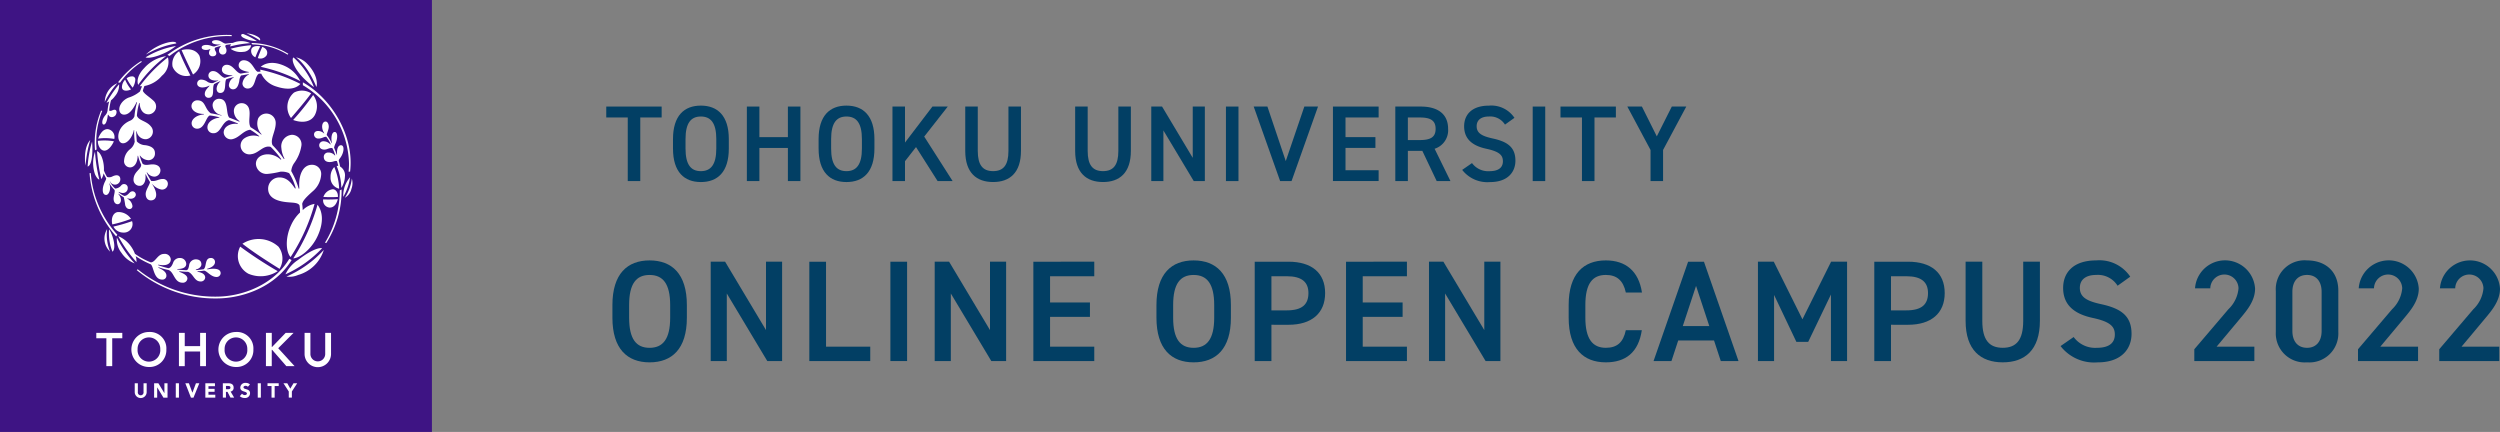 <svg xmlns="http://www.w3.org/2000/svg" width="347.28" height="60" viewBox="0 0 347.28 60">
  <rect x="0" y="0" width="347.28" height="60" fill="#808080" stroke="none"/>
  <g id="グループ_3826" data-name="グループ 3826" transform="translate(-88.975 -5316.198)">
    <g id="グループ_3751" data-name="グループ 3751">
      <g id="グループ_3825" data-name="グループ 3825">
        <rect id="長方形_43328" data-name="長方形 43328" width="60" height="60" transform="translate(88.975 5316.198)" fill="#3e1484"/>
        <path id="パス_3647" data-name="パス 3647" d="M109.35,5370.661a.83.83,0,0,1-1.66,0v-1.223h.434v1.21a.4.4,0,1,0,.79,0v-1.21h.436Z" fill="#fff"/>
        <path id="パス_3648" data-name="パス 3648" d="M110.386,5369.438h.59l.837,1.385h0v-1.385h.434v2h-.571l-.857-1.42h-.009v1.42h-.429Z" fill="#fff"/>
        <rect id="長方形_43329" data-name="長方形 43329" width="0.439" height="1.995" transform="translate(113.393 5369.438)" fill="#fff"/>
        <path id="パス_3649" data-name="パス 3649" d="M114.718,5369.438h.495l.485,1.3h.009l.487-1.3h.468l-.81,2H115.5Z" fill="#fff"/>
        <path id="パス_3650" data-name="パス 3650" d="M117.5,5369.438h1.334v.407h-.9v.368h.852v.409h-.852v.407h.948v.405H117.5Z" fill="#fff"/>
        <path id="パス_3651" data-name="パス 3651" d="M119.93,5369.438h.761c.4,0,.738.14.738.606a.507.507,0,0,1-.42.547l.495.842h-.516l-.41-.8h-.215v.8h-.433Zm.433.827h.256c.159,0,.366-.009.366-.225,0-.2-.178-.228-.335-.228h-.287Z" fill="#fff"/>
        <path id="パス_3652" data-name="パス 3652" d="M123.41,5369.926a.419.419,0,0,0-.318-.134c-.12,0-.292.057-.292.206,0,.363.91.129.91.827a.671.671,0,0,1-.761.656.92.92,0,0,1-.662-.251l.31-.342a.482.482,0,0,0,.375.191c.143,0,.3-.07.3-.208,0-.368-.918-.171-.918-.834a.678.678,0,0,1,.748-.649.861.861,0,0,1,.6.212Z" fill="#fff"/>
        <rect id="長方形_43330" data-name="長方形 43330" width="0.432" height="1.995" transform="translate(124.779 5369.438)" fill="#fff"/>
        <path id="パス_3653" data-name="パス 3653" d="M126.694,5369.823h-.559v-.385h1.555v.385h-.562v1.611h-.434Z" fill="#fff"/>
        <path id="パス_3654" data-name="パス 3654" d="M129.089,5370.582l-.74-1.144h.533l.419.746.443-.746h.515l-.739,1.144v.852h-.431Z" fill="#fff"/>
        <path id="パス_3655" data-name="パス 3655" d="M103.752,5363.183h-1.4v-.747h3.613v.747h-1.4v3.879h-.816Z" fill="#fff"/>
        <path id="パス_3656" data-name="パス 3656" d="M109.656,5362.316a2.281,2.281,0,0,1,2.428,2.427,2.338,2.338,0,0,1-2.428,2.435,2.431,2.431,0,0,1,0-4.862m.005,4.118a1.585,1.585,0,0,0,1.577-1.72,1.576,1.576,0,1,0-3.149,0,1.582,1.582,0,0,0,1.572,1.72" fill="#fff"/>
        <path id="パス_3657" data-name="パス 3657" d="M113.831,5362.437h.807v1.842h2.137v-1.842h.811v4.625h-.811v-2.037h-2.137v2.037h-.807Z" fill="#fff"/>
        <path id="パス_3658" data-name="パス 3658" d="M121.745,5362.316a2.281,2.281,0,0,1,2.428,2.427,2.338,2.338,0,0,1-2.428,2.435,2.431,2.431,0,0,1,0-4.862m.007,4.118a1.581,1.581,0,0,0,1.575-1.72,1.576,1.576,0,1,0-3.149,0,1.583,1.583,0,0,0,1.574,1.72" fill="#fff"/>
        <path id="パス_3659" data-name="パス 3659" d="M125.918,5362.437h.809v1.958h.042l1.887-1.958h1.1l-2.136,2.131,2.276,2.494h-1.142l-1.981-2.273h-.048v2.273h-.809Z" fill="#fff"/>
        <path id="パス_3660" data-name="パス 3660" d="M134.96,5365.364a1.838,1.838,0,0,1-3.676,0v-2.927h.811v2.9a1.028,1.028,0,1,0,2.055,0v-2.9h.81Z" fill="#fff"/>
        <path id="パス_3661" data-name="パス 3661" d="M105.274,5327.758a11.115,11.115,0,0,0-1.746,2.6,2.91,2.91,0,0,1,.724-1.855,2.673,2.673,0,0,1,1.022-.742m3.427-2.982-.147-.082a11.969,11.969,0,0,0-3.183,2.939l.273.055a11.3,11.3,0,0,1,3.057-2.912m-5.326,8.719c.382.037.536-.938.576-1.318l.083-.053c.168.513.849.4,1.047-.012s.063-.866-.512-.587c-.125.068-.363.116-.43.011a8.5,8.5,0,0,1,.256-1.409,2.617,2.617,0,0,0,.547-.573,2.345,2.345,0,0,0,.579-1.66,16.2,16.2,0,0,0-1.756,2.583c.054-.031.194-.081.374-.182a7.872,7.872,0,0,0-.228,1.285,1.208,1.208,0,0,1-.3.619c-.485.534-.55,1.276-.237,1.3m-.6,7.641a21.238,21.238,0,0,1-.6-3.868,4.806,4.806,0,0,0,0,3.138c.223.488.429.693.605.73m2.073-5.646a1.108,1.108,0,0,0-.88-1.357c-.719-.059-1.161.769-1.365,1.313a7.24,7.24,0,0,1,2.245.044m-2.455,1.463a11.316,11.316,0,0,1,.782-5.355l-.158-.039a11.769,11.769,0,0,0-.847,5.508Zm5.772-8.972a17.654,17.654,0,0,1,3.88-3.988,5.072,5.072,0,0,0-3.023,1.638c-1.119,1.155-.98,2.026-.857,2.35m5.243-5.4a11.861,11.861,0,0,0-4.217,1.576c.578.272,2.84-.426,4.217-1.576m-10,14.536c.62.062,1.182-.81,1.382-1.3a7.785,7.785,0,0,0-2.221-.059c-.038.506.285,1.294.839,1.356m4.43,6.143a.477.477,0,0,0-.448-.493.586.586,0,0,0-.406.186c-.263.265-.439.455-.763.455a2.915,2.915,0,0,1-.771-.512l.023-.054c.734.4,1.243-.012,1.243-.5a.513.513,0,0,0-.913-.383,1.159,1.159,0,0,1-.84.428,3.367,3.367,0,0,1-.725-.958l.02-.037a.743.743,0,0,0,1.426-.31c0-.4-.314-.747-1.07-.392a.953.953,0,0,1-.767.083,4.952,4.952,0,0,1-.442-.9c.061-1.1-.344-2.451-.957-2.683a25.368,25.368,0,0,0,.6,3.885,1.979,1.979,0,0,0,.312-.812c.119.276.291.575.363.712,0,.2-.216.459-.351.9-.184.52-.241,1.4.351,1.4.387,0,.742-.907.417-1.58l.016-.042a4.835,4.835,0,0,0,.724.92c.1.262-.128.8-.128,1.227,0,.393.187.761.573.761.417,0,.707-.71.087-1.413l.02-.051a5.789,5.789,0,0,0,.729.5,8.626,8.626,0,0,1,.2,1.088c.137.459.413.549.622.549a.4.4,0,0,0,.388-.43,1.347,1.347,0,0,0-.71-1.012l.019-.05c.821.238,1.155-.239,1.155-.49m-1.925-14.978c0,.794,1.117.468,1.255.328a5.276,5.276,0,0,1-.811-1.344,1.524,1.524,0,0,0-.444,1.016m3.333-4.5a12.1,12.1,0,0,1,4.218-1.542c0-.592-2.653-.021-4.218,1.542m-1.475,3.47a.425.425,0,0,0-.49-.436,1.18,1.18,0,0,0-.718.265,7.1,7.1,0,0,0,.837,1.3,2.219,2.219,0,0,0,.371-1.128m-6.188,13h-.17a14.873,14.873,0,0,0,3.7,8.791l.156-.236a14.406,14.406,0,0,1-3.683-8.555m27.574,11.9c-2.152,3.572-6.477,5.255-10.138,5.255A17.054,17.054,0,0,1,108.1,5353.6l-.124.122a16.959,16.959,0,0,0,11.043,3.934c3.917,0,8.288-1.748,10.466-5.338Zm4.955-2.236.188.039a13.583,13.583,0,0,0,2.124-7.434l-.252.123a14.026,14.026,0,0,1-2.06,7.272m-.4.768s-.8-.32-3.351,1.638a4.842,4.842,0,0,0-1.738,1.985,16.032,16.032,0,0,0,5.089-3.623m-4.947,3.94a3.053,3.053,0,0,0,1.624-.226,5.23,5.23,0,0,0,3.562-3.474,15.565,15.565,0,0,1-5.186,3.7m-27.9-15.444a16.166,16.166,0,0,1,.645-3.52c-.857.884-.8,2.809-.645,3.52M137.849,5341a6.3,6.3,0,0,1-.977,2.675,1.857,1.857,0,0,0,.917-1.226,2.267,2.267,0,0,0,.06-1.449m-6.8-12.964a13.094,13.094,0,0,1,6.409,10.859c0,.441-.034.926-.06,1.154h.208c.618-4.963-2.587-10.206-6.557-12.412ZM104.6,5351.167c.59-.523.03-2.393-.47-3.122a6.923,6.923,0,0,0,.47,3.122m-.744-3.144a2.492,2.492,0,0,0,.413,3.127,6.2,6.2,0,0,1-.413-3.127m-2.093-12.152a15.027,15.027,0,0,0-.612,3.461c.637-.143.738-2.164.612-3.461m3.667,9.781c-.657,0-1.081.766-.854,1.719a17.007,17.007,0,0,0,2.591-.774,2.073,2.073,0,0,0-1.737-.945m4.5,7.272c.407.366.4,2.113,1.576,2.113a.534.534,0,0,0,.585-.557c0-.4-.334-.755-1.128-1.088l.04-.072a9.648,9.648,0,0,0,1.366.381c.794.262.8,1.768,1.955,1.768a.621.621,0,0,0,.684-.578c0-.429-.5-.7-1.128-.932l.007-.079c.4.037.821.079,1.219.079.752.284.845,1.339,1.741,1.339a.594.594,0,0,0,.633-.551c0-.431-.448-.709-1.066-.788l-.009-.079a7.346,7.346,0,0,0,.9-.09c.42.02.967.884,1.743.884a.552.552,0,0,0,.579-.514c0-.866-1.48-.61-1.838-.54l-.036-.088c.5-.124,1.089-.426,1.089-.936a.548.548,0,0,0-.576-.562c-.88,0-.568,1.214-1,1.564-.358.059-.779.1-1.077.118l-.011-.079c.458-.1.775-.393.775-.713,0-.383-.216-.7-.794-.7a.94.94,0,0,0-.91.809c-.05.3-.121.628-.341.7-.459,0-.856-.053-1.3-.095v-.074c.861,0,1.237-.273,1.237-.715a.851.851,0,0,0-.868-.814.96.96,0,0,0-.951.654c-.246.674-.519.744-.655.768a13.085,13.085,0,0,1-1.437-.427l.043-.072c.837.2,1.719.048,1.719-.737a.823.823,0,0,0-.929-.751c-.911,0-1.168,1.136-1.835,1.177a10.071,10.071,0,0,1-2.212-1.194,4.452,4.452,0,0,0-.655-1.169A4.118,4.118,0,0,0,105.4,5349a18.869,18.869,0,0,0,2.533,3.612,2.255,2.255,0,0,0-.112-.833,12.659,12.659,0,0,0,2.107,1.144m-4.069-1.588a3.8,3.8,0,0,0,1.827,1.455,15.418,15.418,0,0,1-2.475-3.582,2.978,2.978,0,0,0,.648,2.127m30.8-7.788a7.5,7.5,0,0,0,.947-2.728,3.866,3.866,0,0,0-.947,2.728m-23.712-18.089a2.06,2.06,0,0,0,2.48,1.224c-.551-1.091-1.082-2.159-1.564-3.361a2.086,2.086,0,0,0-.916,2.137m3.719-1.538c-.761-1.3-2.468-.759-2.468-.759.509,1.162,1.048,2.273,1.589,3.387a2.19,2.19,0,0,0,.879-2.628m1.132,3.64a1.578,1.578,0,0,0-.848-.305.547.547,0,0,0-.587.551c0,.3.27.542.73.542a2.057,2.057,0,0,0,.95-.259l.034.042c-.295.324-.653.667-.653,1.091a.513.513,0,0,0,.5.565c.991,0,.462-1.337.793-1.905a6.106,6.106,0,0,1,.84-.4l.03.03a1.407,1.407,0,0,0-.522,1.011c0,.385.229.588.492.588.974,0,.53-1.424.857-1.909a7.17,7.17,0,0,1,1.039-.291l.015.035a1.311,1.311,0,0,0-.695,1.066.565.565,0,0,0,.578.593c.561,0,.761-.62.864-1.163a1.541,1.541,0,0,1,.243-.755c.27-.039.767-.145,1.089-.185,0-.006.022.04.022.04a1.577,1.577,0,0,0-.914,1.247.713.713,0,0,0,.7.71c1.17,0,.931-1.619,1.575-2.063h.335a3.356,3.356,0,0,0,2.086,1.777c1.581.531,2.726.332,3.353-.355a22.672,22.672,0,0,0-5.586-1.987,1.448,1.448,0,0,0,.053.284c-.13,0-.259.008-.4.014-.485-.179-.782-1.6-1.944-1.6a.694.694,0,0,0-.7.706c0,.582.71.8,1.413.918,0,0,.015.061.015.061-.417.036-.773.11-1.151.17-.663-.14-1.055-1.231-1.916-1.224a.646.646,0,0,0-.689.641c0,.715.86.8,1.445.824l.019.042a9.7,9.7,0,0,0-1.056.306c-.556-.085-.9-.939-1.623-.939a.621.621,0,0,0-.659.608c0,.587.689.784,1.346.681l.023.036a6.472,6.472,0,0,0-.715.335,1.206,1.206,0,0,1-.791-.174m12.027,1.5a2.608,2.608,0,0,0-.416,3.53c.92-1.076,1.877-2.185,2.8-3.423a2.341,2.341,0,0,0-2.382-.107m-7.033-5.66a1.134,1.134,0,0,0,1.084-.924,16.28,16.28,0,0,0-2.864.5,2.417,2.417,0,0,0,1.78.422m.7,30.826a4.321,4.321,0,0,0,4.07-.361,56.922,56.922,0,0,1-5.21-3.406,2.784,2.784,0,0,0,1.14,3.767m13.411-13.52a1.425,1.425,0,0,0-.675-1.372c-.053-.28-.106-.512-.19-.808,0-.129.138-.293.252-.452.507-.728.567-1.7.058-1.7-.457,0-.6.681-.541,1.273l-.054.038c-.1-.363-.281-.747-.363-.981a3,3,0,0,1,.229-.632c.3-.721.276-1.539-.145-1.539s-.545.877-.38,1.509l-.044.035a5.379,5.379,0,0,0-.674-1.109c-.042-.162.277-.713.277-1.176,0-.283-.124-.706-.447-.706-.476,0-.691.832-.176,1.613l-.042.033a1.209,1.209,0,0,0-.811-.339c-.394,0-.573.237-.573.485a.582.582,0,0,0,.61.569c.553,0,.8-.3,1.1-.235a4.488,4.488,0,0,1,.607,1.022l-.05.035a1.251,1.251,0,0,0-.971-.442.567.567,0,0,0-.576.526c0,.613.658.729,1.1.558.269-.106.588-.212.747-.112a5.93,5.93,0,0,1,.378.976l-.048.026a1.14,1.14,0,0,0-.906-.415.6.6,0,0,0-.635.592c0,.694.623.806,1.158.7.224-.044.492-.179.674-.094a5.209,5.209,0,0,1,.176.672.8.8,0,0,0-.224-.007,8.539,8.539,0,0,1,.654,3.059,3.12,3.12,0,0,0,.5-1.6m-30.757,7.8a1.188,1.188,0,0,0,1.185-1.588,21.409,21.409,0,0,1-2.591.754,1.55,1.55,0,0,0,1.406.834m29.278-9.11a1.968,1.968,0,0,0-.517,1.4,1.549,1.549,0,0,0,1.191,1.615,8.6,8.6,0,0,0-.674-3.011m-.211,3.087a1.584,1.584,0,0,0-1.3,1.069,17.345,17.345,0,0,0,2.016,0c.039-.687-.357-1.069-.713-1.069m-5.86,9.421a26.048,26.048,0,0,0,3.328-7.389,3.05,3.05,0,0,0-1.642.872c-.018-.315-.035-.565-.074-.872.1-.473.562-.938,1.437-1.726a3.313,3.313,0,0,0,1.2-2.365,1.259,1.259,0,0,0-1.289-1.338c-1.246,0-1.9,1.408-1.743,3.286l-.09.035a11.739,11.739,0,0,0-1.039-2.448,2.289,2.289,0,0,1,.38-1.071,5.543,5.543,0,0,0,1.042-2.514,1.327,1.327,0,0,0-1.318-1.453,1.6,1.6,0,0,0-1.473,1.845,3.645,3.645,0,0,0,.431,1.455l-.075.071a13.449,13.449,0,0,0-1.585-1.933c-.374-.812.441-1.908.441-3.057a1.3,1.3,0,0,0-2.431-.672,2.121,2.121,0,0,0,.467,2.205l-.044.061a12.91,12.91,0,0,0-1.482-1.03c-.4-.7.039-1.776-.224-2.59a1.043,1.043,0,0,0-1.016-.751,1.075,1.075,0,0,0-1.081,1.142,1.7,1.7,0,0,0,.786,1.347l-.024.085c-.421-.18-1.018-.424-1.4-.562-.545-.606,0-2.618-1.43-2.618a.889.889,0,0,0-.886.945,1.463,1.463,0,0,0,1.235,1.319l-.016.068a12.737,12.737,0,0,0-1.472-.32c-.88-.61-.7-1.8-1.862-1.8a.8.8,0,0,0-.821.811c0,.521.6,1.088,1.722,1.079v.071c-1.02.071-1.7.648-1.7,1.212a.75.75,0,0,0,.76.769c1.076,0,1.205-1.619,1.764-1.839a8.016,8.016,0,0,1,1.339.26.394.394,0,0,0-.017.054c-.7.037-1.651.534-1.651,1.32a.8.8,0,0,0,.853.833c1.028,0,1.151-1.6,2.15-1.821.259.086.957.346,1.239.465l-.037.065c-.908-.131-1.946.314-1.946,1.19a1,1,0,0,0,1.339.889c.9-.261,1.4-1.154,2.341-1.271a8.005,8.005,0,0,1,1.259.887l-.03.053a2.271,2.271,0,0,0-2.087.287,1.226,1.226,0,0,0,1.021,2.164c1.021-.125,1.662-1.289,2.685-1.01a12.107,12.107,0,0,1,1.475,1.721l-.079.06a2.656,2.656,0,0,0-1.784-.752c-.945,0-1.666.51-1.666,1.339a1.482,1.482,0,0,0,1.608,1.386,11.607,11.607,0,0,0,1.785-.307,2.514,2.514,0,0,1,1.224.2,7.337,7.337,0,0,1,.913,2.1l-.089.037c-.533-.778-1.1-1.539-2.168-1.539a1.557,1.557,0,0,0-1.575,1.561c0,1.762,2.356,1.863,3.2,1.922.514.04.982.081,1.157.386a5.732,5.732,0,0,1,.075,1,5.51,5.51,0,0,0-1.221,1.708c-.918,1.928-.693,3.879-.088,4.479m3.368-19.73a2.613,2.613,0,0,0-.237-2.778,34.6,34.6,0,0,1-2.78,3.47c1.322.472,2.5.273,3.017-.692m-5.044,18.3a4.125,4.125,0,0,0-5.016-.416c1.594,1.232,3.339,2.348,5.155,3.486a2.738,2.738,0,0,0-.139-3.07m6.2-6.575a.984.984,0,0,0,.91,1.135c.658,0,.985-.623,1.122-1.169a17.568,17.568,0,0,1-2.032.034m-11.014-22.421a4.064,4.064,0,0,0,1.812.43,9.916,9.916,0,0,0-1.916-.992c-.369,0-.4.318.1.562m1.19.892a9.583,9.583,0,0,1,4.888,1.422l.1-.123a10.182,10.182,0,0,0-5.146-1.5Zm.394-1.252a3.614,3.614,0,0,0-1.212-.284,9.7,9.7,0,0,1,1.877,1c.02-.142.134-.351-.665-.711m-4.132,1.136c-.353-.042-.654-.483-1.327-.483-.268,0-.547.085-.547.249,0,.333.736.366,1.158.366l.033.027a5.02,5.02,0,0,0-.852.236c-.358.013-.589-.218-1.127-.218-.3,0-.65.091-.65.348,0,.424.859.429,1.195.209l.025.026a.891.891,0,0,0-.205.538.476.476,0,0,0,.5.462c.519,0,.6-.4.443-.666-.2-.324-.161-.454-.083-.538a4.869,4.869,0,0,1,.8-.234l.022.019c-.527.53-.266,1.173.228,1.173.547,0,.6-.581.454-.891-.126-.258-.126-.328,0-.439.242-.045.48-.077.721-.1a.674.674,0,0,0-.153.313,14.637,14.637,0,0,1,2.79-.461,2.874,2.874,0,0,0-2.4-.04c-.329.022-.659.051-1.02.106m-8.809,4.436a2.492,2.492,0,0,0,.805-2.531,20.394,20.394,0,0,0-3.907,4,2.735,2.735,0,0,0,.314.012c-.093.21-.195.469-.289.722a4.571,4.571,0,0,1-1.6.862c-.932.388-1.473,1.318-1.211,1.961a.628.628,0,0,0,.609.4c.539,0,1.1-.428,1.731-1.741l.067.023a9.868,9.868,0,0,0-.366,1.946,1.077,1.077,0,0,1-.628.623c-1.9.834-1.9,2.829-1.146,3.1.717.224,1.527-.851,1.685-1.8h.052a11.925,11.925,0,0,0,.074,1.6,1.738,1.738,0,0,1-.687,1.079,2.2,2.2,0,0,0-.788,1.547.846.846,0,0,0,.835.951c.5,0,1.023-.488,1.051-1.6l.047-.019a8.041,8.041,0,0,0,.434,1.229c.077.632-1.059.976-1.059,2.1a.839.839,0,0,0,.867.851c.473,0,.908-.518.788-1.568l.041-.041a9.071,9.071,0,0,0,.594,1.074c-.024.369-.6,1.1-.6,1.663,0,.456.217.893.728.893.73,0,1.113-.81.184-2.23l.024-.025a2.141,2.141,0,0,0,1.283.755.8.8,0,0,0,.86-.746.66.66,0,0,0-.678-.728c-.66,0-.9.369-1.635.271a7.785,7.785,0,0,1-.625-1.159l.042-.046a1.247,1.247,0,0,0,1.041.611.872.872,0,0,0,.826-.861c0-.61-.554-.844-1.076-.844s-.992.205-1.391-.075a5.932,5.932,0,0,1-.408-1.134l.033-.025a1.5,1.5,0,0,0,1.16.653.905.905,0,0,0,.922-.957c0-.536-.305-.975-1.343-1.128a1.656,1.656,0,0,1-1.174-.526,11.991,11.991,0,0,1-.081-1.4h.061a1.277,1.277,0,0,0,1.29,1.1,1.068,1.068,0,0,0,.685-1.778c-.587-.77-1.729-.805-1.947-1.5a8.142,8.142,0,0,1,.321-1.756l.063.013c.018.751.369,1.565,1.261,1.565a1.087,1.087,0,0,0,.608-1.939c-.619-.569-1.264-.915-1.428-1.337.047-.194.146-.456.22-.661a4.167,4.167,0,0,0,2.459-1.46m1.032-2.714a13.043,13.043,0,0,1,8.63-2.747v-.161a13.631,13.631,0,0,0-8.925,2.757Zm12.676,1.511a21.718,21.718,0,0,1,5.49,1.985,4.421,4.421,0,0,0-2.036-2.043c-2.337-1.135-3.454.058-3.454.058m-1.29-2.5a.932.932,0,0,0,.537,1.171,12.962,12.962,0,0,1,.678-1.517c-.077-.018-.956-.2-1.215.346m8.678,5.324a10.789,10.789,0,0,0-2.837-4.123c-.332.117-.154,1.869,2.837,4.123m-7.181-5.6a16.19,16.19,0,0,0-.623,1.558,1.027,1.027,0,0,0,1.221-.381c.176-.35.14-.888-.6-1.177m7.724,26.2c.9-2.021.58-3.443-.05-4.27a27.218,27.218,0,0,1-3.368,7.447c.8,0,2.54-1.19,3.418-3.177m-.21-20.631c.115-.242.283-1.663-1.345-3.289a3.06,3.06,0,0,0-1.487-.824c.016,0,1.573,1.022,2.832,4.113" fill="#fff"/>
      </g>
    </g>
    <g id="グループ_3752" data-name="グループ 3752">
      <path id="パス_3662" data-name="パス 3662" d="M180.887,5331v1.515h-2.97v8.835h-1.74v-8.835h-2.985V5331Z" fill="#023f64"/>
      <path id="パス_3663" data-name="パス 3663" d="M186.332,5341.487c-2.311,0-3.87-1.394-3.87-4.649v-1.32c0-3.255,1.559-4.65,3.87-4.65s3.884,1.4,3.884,4.65v1.32C190.216,5340.093,188.656,5341.487,186.332,5341.487Zm-2.13-4.649c0,2.234.75,3.135,2.13,3.135s2.145-.9,2.145-3.135v-1.32c0-2.235-.766-3.135-2.145-3.135s-2.13.9-2.13,3.135Z" fill="#023f64"/>
      <path id="パス_3664" data-name="パス 3664" d="M194.463,5335.248h3.96V5331h1.74v10.35h-1.74v-4.6h-3.96v4.6h-1.74V5331h1.74Z" fill="#023f64"/>
      <path id="パス_3665" data-name="パス 3665" d="M206.559,5341.487c-2.31,0-3.871-1.394-3.871-4.649v-1.32c0-3.255,1.561-4.65,3.871-4.65s3.884,1.4,3.884,4.65v1.32C210.443,5340.093,208.883,5341.487,206.559,5341.487Zm-2.13-4.649c0,2.234.75,3.135,2.13,3.135s2.145-.9,2.145-3.135v-1.32c0-2.235-.766-3.135-2.145-3.135s-2.13.9-2.13,3.135Z" fill="#023f64"/>
      <path id="パス_3666" data-name="パス 3666" d="M219.22,5341.353l-3-4.725-1.53,1.965v2.76h-1.74V5331h1.74v5l3.81-5h2.13l-3.27,4.17,3.945,6.18Z" fill="#023f64"/>
      <path id="パス_3667" data-name="パス 3667" d="M230.8,5331v6.149c0,3.061-1.575,4.335-3.87,4.335s-3.87-1.274-3.87-4.319V5331h1.74v6.165c0,1.979.705,2.805,2.13,2.805s2.13-.826,2.13-2.805V5331Z" fill="#023f64"/>
      <path id="パス_3668" data-name="パス 3668" d="M246.066,5331v6.149c0,3.061-1.574,4.335-3.869,4.335s-3.87-1.274-3.87-4.319V5331h1.74v6.165c0,1.979.705,2.805,2.13,2.805s2.13-.826,2.13-2.805V5331Z" fill="#023f64"/>
      <path id="パス_3669" data-name="パス 3669" d="M256.342,5331v10.35H254.8l-4.215-7.035v7.035H248.9V5331h1.5l4.26,7.124V5331Z" fill="#023f64"/>
      <path id="パス_3670" data-name="パス 3670" d="M261.014,5341.353h-1.74V5331h1.74Z" fill="#023f64"/>
      <path id="パス_3671" data-name="パス 3671" d="M265.034,5331l2.55,7.575,2.58-7.575h1.9l-3.675,10.35H266.8L263.129,5331Z" fill="#023f64"/>
      <path id="パス_3672" data-name="パス 3672" d="M280.482,5331v1.515h-4.6v2.73h4.155v1.5h-4.155v3.1h4.6v1.5h-6.345V5331Z" fill="#023f64"/>
      <path id="パス_3673" data-name="パス 3673" d="M288.55,5341.353l-1.995-4.2h-2.01v4.2H282.8V5331h3.525c2.385,0,3.81,1.035,3.81,3.09a2.7,2.7,0,0,1-1.875,2.774l2.2,4.486Zm-2.34-5.7c1.47,0,2.19-.389,2.19-1.559s-.72-1.575-2.19-1.575h-1.665v3.134Z" fill="#023f64"/>
      <path id="パス_3674" data-name="パス 3674" d="M298.035,5333.508a2.415,2.415,0,0,0-2.235-1.125c-1.065,0-1.7.48-1.7,1.349,0,.991.781,1.381,2.221,1.7,2.085.45,3.164,1.23,3.164,3.09,0,1.545-1.034,2.969-3.525,2.969a4.428,4.428,0,0,1-3.869-1.694l1.364-.945a2.776,2.776,0,0,0,2.416,1.125c1.424,0,1.875-.63,1.875-1.38,0-.825-.465-1.335-2.266-1.726-1.994-.42-3.119-1.379-3.119-3.135,0-1.559,1.02-2.864,3.449-2.864a3.86,3.86,0,0,1,3.54,1.695Z" fill="#023f64"/>
      <path id="パス_3675" data-name="パス 3675" d="M303.625,5341.353h-1.74V5331h1.74Z" fill="#023f64"/>
      <path id="パス_3676" data-name="パス 3676" d="M313.439,5331v1.515h-2.97v8.835h-1.74v-8.835h-2.984V5331Z" fill="#023f64"/>
      <path id="パス_3677" data-name="パス 3677" d="M317.055,5331l2.07,4.14,2.084-4.14h2.01l-3.224,6.03v4.32h-1.741v-4.32L315.03,5331Z" fill="#023f64"/>
    </g>
    <g id="グループ_3753" data-name="グループ 3753">
      <path id="パス_3678" data-name="パス 3678" d="M179.208,5366.533c-3.081,0-5.161-1.861-5.161-6.2v-1.761c0-4.34,2.08-6.2,5.161-6.2,3.1,0,5.181,1.861,5.181,6.2v1.761C184.389,5364.672,182.309,5366.533,179.208,5366.533Zm-2.84-6.2c0,2.982,1,4.181,2.84,4.181s2.861-1.2,2.861-4.181v-1.761c0-2.98-1.02-4.179-2.861-4.179s-2.84,1.2-2.84,4.179Z" fill="#023f64"/>
      <path id="パス_3679" data-name="パス 3679" d="M197.619,5352.55v13.8h-2.06l-5.622-9.382v9.382H187.7v-13.8h2l5.682,9.5v-9.5Z" fill="#023f64"/>
      <path id="パス_3680" data-name="パス 3680" d="M203.722,5364.352h6.141v2H201.4v-13.8h2.321Z" fill="#023f64"/>
      <path id="パス_3681" data-name="パス 3681" d="M214.981,5366.353h-2.32v-13.8h2.32Z" fill="#023f64"/>
      <path id="パス_3682" data-name="パス 3682" d="M228.738,5352.55v13.8h-2.06l-5.621-9.382v9.382h-2.241v-13.8h2l5.682,9.5v-9.5Z" fill="#023f64"/>
      <path id="パス_3683" data-name="パス 3683" d="M240.982,5352.55v2.02h-6.141v3.641h5.541v2h-5.541v4.141h6.141v2h-8.461v-13.8Z" fill="#023f64"/>
      <path id="パス_3684" data-name="パス 3684" d="M254.781,5366.533c-3.081,0-5.161-1.861-5.161-6.2v-1.761c0-4.34,2.08-6.2,5.161-6.2,3.1,0,5.181,1.861,5.181,6.2v1.761C259.962,5364.672,257.882,5366.533,254.781,5366.533Zm-2.841-6.2c0,2.982,1,4.181,2.841,4.181s2.861-1.2,2.861-4.181v-1.761c0-2.98-1.02-4.179-2.861-4.179s-2.841,1.2-2.841,4.179Z" fill="#023f64"/>
      <path id="パス_3685" data-name="パス 3685" d="M265.59,5361.312v5.041h-2.32v-13.8h4.7c3.18,0,5.081,1.52,5.081,4.36,0,2.8-1.881,4.4-5.081,4.4Zm2.141-2c2.12,0,3-.821,3-2.4,0-1.5-.88-2.34-3-2.34H265.59v4.741Z" fill="#023f64"/>
      <path id="パス_3686" data-name="パス 3686" d="M284.415,5352.55v2.02h-6.141v3.641h5.541v2h-5.541v4.141h6.141v2h-8.461v-13.8Z" fill="#023f64"/>
      <path id="パス_3687" data-name="パス 3687" d="M297.4,5352.55v13.8h-2.06l-5.621-9.382v9.382h-2.241v-13.8h2l5.682,9.5v-9.5Z" fill="#023f64"/>
      <path id="パス_3688" data-name="パス 3688" d="M314.821,5356.83c-.36-1.68-1.26-2.439-2.781-2.439-1.84,0-2.84,1.2-2.84,4.179v1.761c0,2.94,1,4.181,2.84,4.181,1.581,0,2.421-.76,2.781-2.44h2.221c-.461,3.1-2.261,4.461-5,4.461-3.081,0-5.161-1.861-5.161-6.2v-1.761c0-4.34,2.08-6.2,5.161-6.2,2.741,0,4.561,1.461,5.022,4.461Z" fill="#023f64"/>
      <path id="パス_3689" data-name="パス 3689" d="M318.674,5366.353l4.8-13.8h2.2l4.8,13.8h-2.461l-.94-2.861H322.1l-.94,2.861Zm4.061-4.861h3.681l-1.84-5.582Z" fill="#023f64"/>
      <path id="パス_3690" data-name="パス 3690" d="M339.354,5360.551l3.981-8h2.22v13.8h-2.24v-9.243l-3.161,6.581h-1.64l-3.1-6.521v9.183h-2.24v-13.8h2.2Z" fill="#023f64"/>
      <path id="パス_3691" data-name="パス 3691" d="M351.657,5361.312v5.041h-2.32v-13.8h4.7c3.18,0,5.081,1.52,5.081,4.36,0,2.8-1.881,4.4-5.081,4.4Zm2.141-2c2.12,0,3-.821,3-2.4,0-1.5-.88-2.34-3-2.34h-2.141v4.741Z" fill="#023f64"/>
      <path id="パス_3692" data-name="パス 3692" d="M372.343,5352.55v8.2c0,4.08-2.1,5.781-5.161,5.781s-5.161-1.7-5.161-5.762v-8.221h2.32v8.221c0,2.641.94,3.741,2.841,3.741s2.84-1.1,2.84-3.741v-8.221Z" fill="#023f64"/>
      <path id="パス_3693" data-name="パス 3693" d="M383.132,5355.891a3.217,3.217,0,0,0-2.981-1.5c-1.42,0-2.26.639-2.26,1.8,0,1.321,1.04,1.841,2.961,2.261,2.78.6,4.22,1.641,4.22,4.121,0,2.061-1.38,3.961-4.7,3.961a5.9,5.9,0,0,1-5.162-2.262l1.821-1.259a3.7,3.7,0,0,0,3.22,1.5c1.9,0,2.5-.84,2.5-1.84,0-1.1-.62-1.78-3.021-2.3-2.66-.56-4.161-1.84-4.161-4.181,0-2.081,1.361-3.821,4.6-3.821a5.151,5.151,0,0,1,4.722,2.261Z" fill="#023f64"/>
      <path id="パス_3694" data-name="パス 3694" d="M402.132,5366.353h-8.341v-1.64l4.74-5.563a4.545,4.545,0,0,0,1.4-2.9,1.961,1.961,0,0,0-3.921,0H393.89a4.18,4.18,0,0,1,8.342.041c0,1.74-1.2,3.1-2.08,4.16l-3.261,3.9h5.241Z" fill="#023f64"/>
      <path id="パス_3695" data-name="パス 3695" d="M409.455,5366.533a4.025,4.025,0,0,1-4.341-4.221v-5.7a4,4,0,0,1,4.341-4.241c2.3,0,4.341,1.3,4.341,4.221v5.722A4.026,4.026,0,0,1,409.455,5366.533Zm0-12.142c-1.26,0-2.04.859-2.04,2.339v5.442c0,1.48.78,2.34,2.04,2.34,1.24,0,2.021-.86,2.021-2.34v-5.442C411.476,5355.25,410.7,5354.391,409.455,5354.391Z" fill="#023f64"/>
      <path id="パス_3696" data-name="パス 3696" d="M424.872,5366.353H416.53v-1.64l4.741-5.563a4.549,4.549,0,0,0,1.4-2.9,1.961,1.961,0,0,0-3.921,0h-2.12a4.18,4.18,0,0,1,8.342.041c0,1.74-1.2,3.1-2.08,4.16l-3.261,3.9h5.241Z" fill="#023f64"/>
      <path id="パス_3697" data-name="パス 3697" d="M436.156,5366.353h-8.342v-1.64l4.741-5.563a4.549,4.549,0,0,0,1.4-2.9,1.961,1.961,0,0,0-3.921,0h-2.12a4.18,4.18,0,0,1,8.341.041c0,1.74-1.2,3.1-2.08,4.16l-3.26,3.9h5.241Z" fill="#023f64"/>
    </g>
  </g>
</svg>
